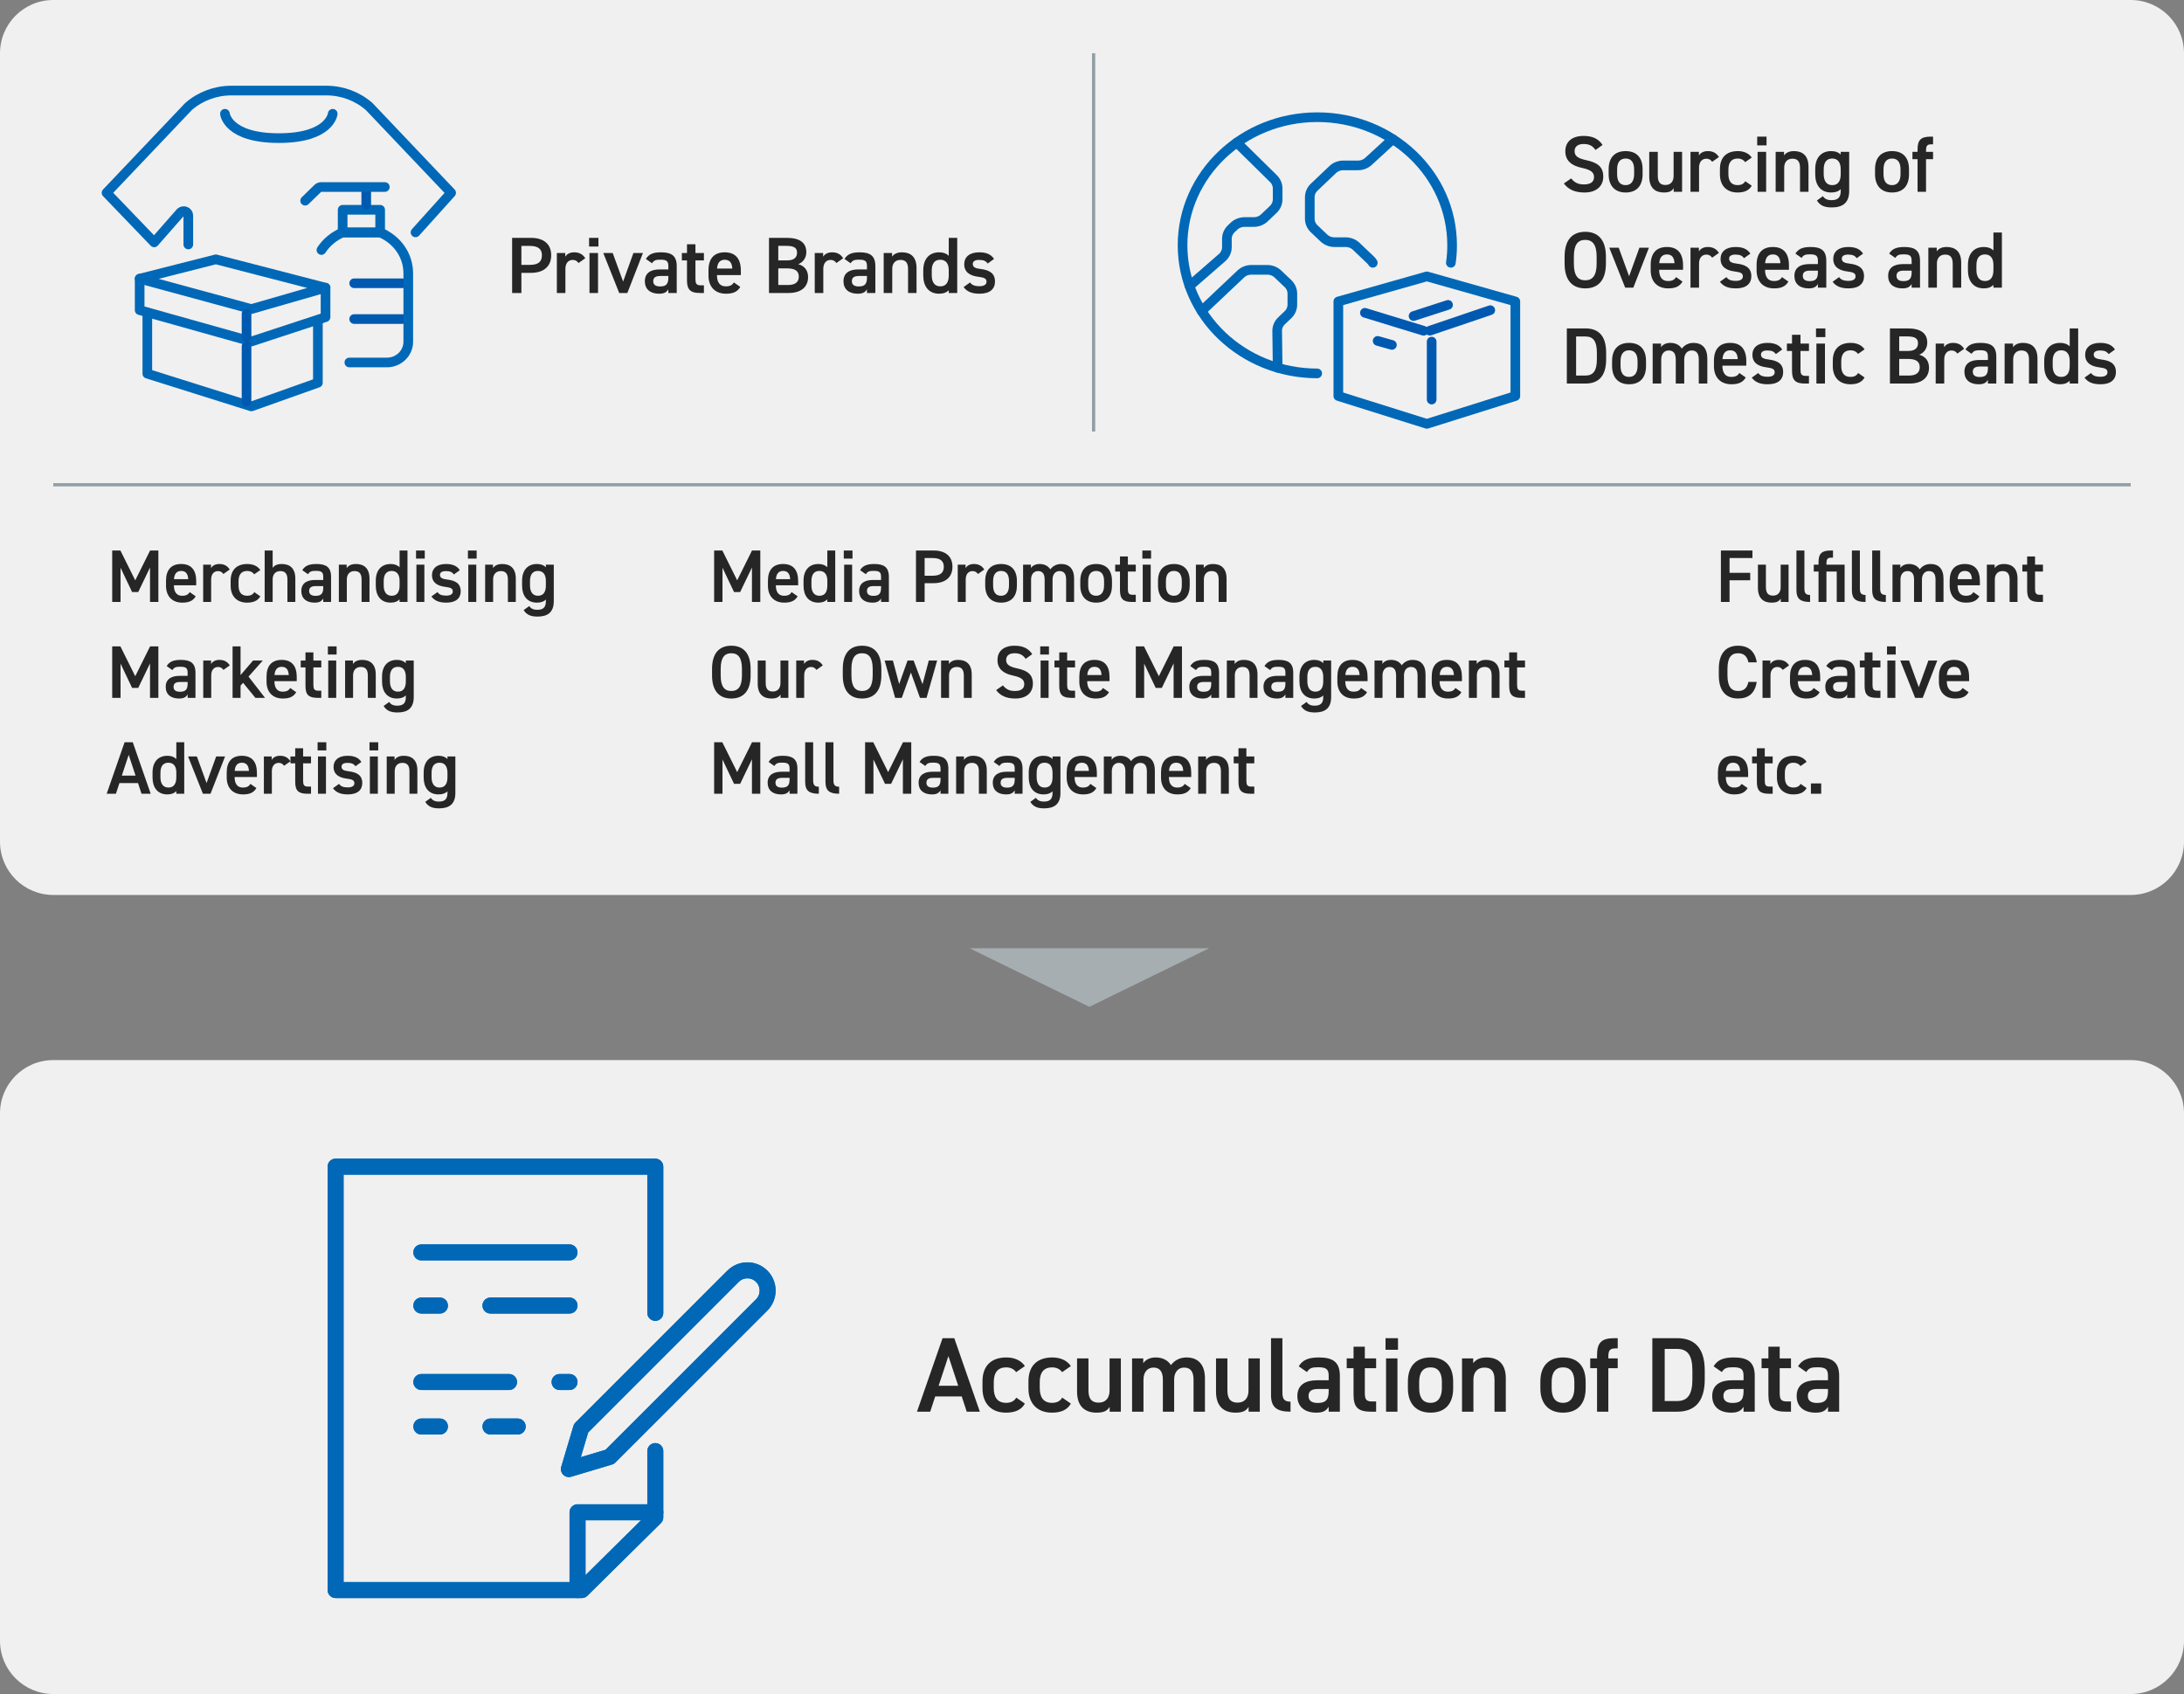 <svg width="410" height="318" viewBox="0 0 410 318" fill="none" xmlns="http://www.w3.org/2000/svg">
<rect x="0" y="0" width="410" height="318" fill="#808080" stroke="none"/>
<path d="M0 209C0 203.477 4.477 199 10 199H400C405.523 199 410 203.477 410 209V308C410 313.523 405.523 318 400 318H10C4.477 318 0 313.523 0 308V209Z" fill="#F0F0F0"/>
<path d="M0 10C0 4.477 4.477 0 10 0H400C405.523 0 410 4.477 410 10V158C410 163.523 405.523 168 400 168H10C4.477 168 0 163.523 0 158V10Z" fill="#F0F0F0"/>
<line x1="205.302" y1="10" x2="205.302" y2="81" stroke="#929FA5" stroke-width="0.604"/>
<path d="M78.007 43.622L84.69 36.196L69.296 19.992C67.09 18.066 64.228 17 61.263 17H43.427C40.461 17 37.6 18.066 35.394 19.992L20 36.196L28.943 45.498L33.896 39.854C34.449 39.366 35.35 39.737 35.35 40.453V45.892" stroke="#0068B7" stroke-width="1.812" stroke-linecap="round" stroke-linejoin="round"/>
<path d="M62.46 21.357C62.46 21.357 62.008 25.925 52.345 25.925C42.681 25.925 42.229 21.357 42.229 21.357" stroke="#0068B7" stroke-width="1.812" stroke-linecap="round" stroke-linejoin="round"/>
<line x1="75.521" y1="53.176" x2="66.488" y2="53.176" stroke="#0059B1" stroke-width="1.812" stroke-linecap="round" stroke-linejoin="round"/>
<line x1="75.521" y1="59.891" x2="66.488" y2="59.891" stroke="#0059B1" stroke-width="1.812" stroke-linecap="round" stroke-linejoin="round"/>
<rect x="64.325" y="39.381" width="7.039" height="4.253" stroke="#0068B7" stroke-width="1.812" stroke-linecap="round" stroke-linejoin="round"/>
<path d="M60.34 46.931C61.278 45.483 62.668 44.339 64.325 43.635H71.364C74.47 44.955 76.643 47.825 76.643 51.332V64.153C76.643 66.302 74.851 68.044 72.64 68.044H65.583" stroke="#0068B7" stroke-width="1.812" stroke-linecap="round" stroke-linejoin="round"/>
<line x1="68.75" y1="36.013" x2="68.75" y2="38.476" stroke="#0059B1" stroke-width="1.812" stroke-linecap="round" stroke-linejoin="round"/>
<path d="M72.243 35.106H60.29C60.056 35.106 59.833 35.196 59.668 35.357L57.286 37.673" stroke="#0068B7" stroke-width="1.812" stroke-linecap="round" stroke-linejoin="round"/>
<path d="M26.218 52.315L40.523 48.682L61.114 54.006L47.187 58.016L26.218 52.315Z" stroke="#0068B7" stroke-width="1.812" stroke-linecap="round" stroke-linejoin="round"/>
<path d="M26.218 52.313V58.216L47.187 64.105L61.114 59.532V54.005" stroke="#0068B7" stroke-width="1.812" stroke-linecap="round" stroke-linejoin="round"/>
<path d="M59.676 60.152V71.85L47.187 76.292L27.656 70.144V58.685" stroke="#0068B7" stroke-width="1.812" stroke-linecap="round" stroke-linejoin="round"/>
<line x1="46.282" y1="63.2" x2="46.282" y2="58.92" stroke="#0059B1" stroke-width="1.812" stroke-linecap="round" stroke-linejoin="round"/>
<line x1="46.282" y1="75.386" x2="46.282" y2="65.012" stroke="#0059B1" stroke-width="1.812" stroke-linecap="round" stroke-linejoin="round"/>
<path d="M99.665 51.22H97.88V55H96.14V44.65H99.665C102.05 44.65 103.475 45.79 103.475 47.92C103.475 50.02 102.065 51.22 99.665 51.22ZM97.88 49.72H99.485C101.075 49.72 101.735 49.105 101.735 47.92C101.735 46.795 101.075 46.165 99.485 46.165H97.88V49.72ZM109.878 48.475L108.603 49.375C108.363 49.03 108.033 48.79 107.523 48.79C106.713 48.79 106.143 49.39 106.143 50.47V55H104.538V47.5H106.113V48.175C106.398 47.74 106.908 47.365 107.793 47.365C108.753 47.365 109.413 47.74 109.878 48.475ZM110.663 55V47.5H112.268V55H110.663ZM110.588 46.285V44.65H112.343V46.285H110.588ZM118.912 47.5H120.697L117.772 55H116.242L113.257 47.5H115.027L116.977 52.855L118.912 47.5ZM121.057 52.795C121.057 51.19 122.242 50.575 123.847 50.575H125.467V49.945C125.467 49 125.107 48.745 123.982 48.745C123.172 48.745 122.767 48.835 122.407 49.42L121.252 48.61C121.792 47.725 122.602 47.365 124.087 47.365C126.007 47.365 127.042 47.965 127.042 49.96V55H125.467V54.31C125.107 54.895 124.642 55.135 123.727 55.135C122.077 55.135 121.057 54.295 121.057 52.795ZM125.467 52.165V51.805H123.967C123.022 51.805 122.632 52.135 122.632 52.795C122.632 53.485 123.142 53.77 123.907 53.77C124.882 53.77 125.467 53.47 125.467 52.165ZM128.006 48.88V47.5H128.966V45.85H130.556V47.5H132.146V48.88H130.556V52.315C130.556 53.185 130.691 53.56 131.531 53.56H132.146V55H131.411C129.611 55 128.966 54.385 128.966 52.615V48.88H128.006ZM137.774 53.02L138.974 53.86C138.449 54.775 137.609 55.135 136.289 55.135C134.144 55.135 133.004 53.74 133.004 51.745V50.725C133.004 48.52 134.084 47.365 136.049 47.365C138.104 47.365 139.079 48.595 139.079 50.815V51.64H134.594V51.67C134.594 52.84 135.044 53.755 136.229 53.755C137.114 53.755 137.474 53.485 137.774 53.02ZM136.049 48.76C135.119 48.76 134.684 49.39 134.609 50.41H137.474C137.414 49.315 136.964 48.76 136.049 48.76ZM144.364 44.65H147.694C150.124 44.65 151.369 45.55 151.369 47.335C151.369 48.4 150.754 49.255 149.854 49.585C151.024 49.915 151.699 50.725 151.699 52.03C151.699 53.59 150.709 55 148.024 55H144.364V44.65ZM146.104 50.38V53.5H147.919C149.314 53.5 149.959 52.93 149.959 51.94C149.959 50.845 149.239 50.38 147.709 50.38H146.104ZM146.104 46.15V48.88H147.799C149.089 48.88 149.629 48.295 149.629 47.44C149.629 46.63 149.224 46.15 147.574 46.15H146.104ZM158.292 48.475L157.017 49.375C156.777 49.03 156.447 48.79 155.937 48.79C155.127 48.79 154.557 49.39 154.557 50.47V55H152.952V47.5H154.527V48.175C154.812 47.74 155.322 47.365 156.207 47.365C157.167 47.365 157.827 47.74 158.292 48.475ZM158.345 52.795C158.345 51.19 159.53 50.575 161.135 50.575H162.755V49.945C162.755 49 162.395 48.745 161.27 48.745C160.46 48.745 160.055 48.835 159.695 49.42L158.54 48.61C159.08 47.725 159.89 47.365 161.375 47.365C163.295 47.365 164.33 47.965 164.33 49.96V55H162.755V54.31C162.395 54.895 161.93 55.135 161.015 55.135C159.365 55.135 158.345 54.295 158.345 52.795ZM162.755 52.165V51.805H161.255C160.31 51.805 159.92 52.135 159.92 52.795C159.92 53.485 160.43 53.77 161.195 53.77C162.17 53.77 162.755 53.47 162.755 52.165ZM165.894 55V47.5H167.469V48.175C167.799 47.725 168.339 47.365 169.329 47.365C170.874 47.365 172.059 48.145 172.059 50.305V55H170.469V50.485C170.469 49.165 169.869 48.79 169.044 48.79C168.054 48.79 167.499 49.465 167.499 50.47V55H165.894ZM178.11 48.025V44.65H179.7V55H178.11V54.475C177.705 54.895 177.135 55.135 176.31 55.135C174.315 55.135 173.325 53.71 173.325 51.745V50.725C173.325 48.565 174.495 47.365 176.31 47.365C177.09 47.365 177.69 47.59 178.11 48.025ZM176.52 53.755C177.72 53.755 178.11 52.84 178.11 51.67V50.71C178.11 49.48 177.555 48.76 176.52 48.76C175.44 48.76 174.915 49.495 174.915 50.8V51.67C174.915 52.84 175.365 53.755 176.52 53.755ZM186.608 48.61L185.423 49.465C185.063 49 184.688 48.79 183.788 48.79C183.113 48.79 182.618 49.015 182.618 49.555C182.618 50.185 183.173 50.38 184.043 50.485C185.708 50.68 186.788 51.265 186.788 52.855C186.788 54.235 185.843 55.135 183.908 55.135C182.378 55.135 181.508 54.715 180.893 53.89L182.108 53.02C182.453 53.485 182.903 53.725 183.893 53.725C184.718 53.725 185.198 53.425 185.198 52.9C185.198 52.285 184.808 52.105 183.638 51.955C182.213 51.775 181.013 51.175 181.013 49.6C181.013 48.265 181.988 47.365 183.818 47.365C185.048 47.365 186.023 47.68 186.608 48.61Z" fill="#262626"/>
<line x1="268.425" y1="62.075" x2="279.764" y2="58.226" stroke="#0059B1" stroke-width="1.812" stroke-linecap="round" stroke-linejoin="round"/>
<line x1="256.233" y1="58.72" x2="267.256" y2="62.091" stroke="#0059B1" stroke-width="1.812" stroke-linecap="round" stroke-linejoin="round"/>
<path d="M251.244 74.344L267.858 79.565L284.473 74.344V56.589L267.858 51.882L251.244 56.589V74.344Z" stroke="#0068B7" stroke-width="1.812" stroke-linecap="round" stroke-linejoin="round"/>
<line x1="268.764" y1="64.13" x2="268.764" y2="75.003" stroke="#0059B1" stroke-width="1.812" stroke-linecap="round" stroke-linejoin="round"/>
<line x1="271.842" y1="57.23" x2="265.368" y2="59.328" stroke="#0059B1" stroke-width="1.812" stroke-linecap="round" stroke-linejoin="round"/>
<line x1="258.622" y1="63.992" x2="261.302" y2="64.75" stroke="#0059B1" stroke-width="1.812" stroke-linecap="round" stroke-linejoin="round"/>
<path d="M272.367 49.333C272.525 48.259 272.603 47.163 272.603 46.047C272.603 32.762 261.279 22 247.302 22C233.33 22 222 32.762 222 46.047C222 59.321 233.318 70.083 247.279 70.094" stroke="#0068B7" stroke-width="1.812" stroke-linecap="round" stroke-linejoin="round"/>
<path d="M257.714 49.333C257.596 49.135 257.45 48.954 257.276 48.788L254.6 46.239C254.071 45.737 253.357 45.459 252.609 45.459H250.511C249.769 45.459 249.05 45.176 248.527 44.673L246.705 42.947C246.177 42.445 245.884 41.767 245.884 41.056V37.026C245.884 36.316 246.177 35.637 246.705 35.14L250.191 31.827C250.714 31.325 251.434 31.047 252.176 31.047H254.948C255.696 31.047 256.41 30.763 256.938 30.261L261.459 26.112" stroke="#0068B7" stroke-width="1.812" stroke-linecap="round" stroke-linejoin="round"/>
<path d="M232.182 26.762L239.029 33.493C239.556 33.994 239.852 34.674 239.852 35.383V37.422C239.852 38.13 239.556 38.81 239.029 39.311L237.362 40.897C236.834 41.397 236.119 41.679 235.374 41.679H233.643C232.897 41.679 232.182 41.96 231.654 42.461L231.147 42.943C230.62 43.445 230.324 44.125 230.324 44.833V46.4C230.324 47.108 230.028 47.788 229.5 48.289L223.307 53.677" stroke="#0068B7" stroke-width="1.812" stroke-linecap="round" stroke-linejoin="round"/>
<path d="M225.578 58.379L232.929 51.435C233.456 50.934 234.171 50.652 234.917 50.652H237.908C238.654 50.652 239.369 50.934 239.896 51.435L241.789 53.234C242.316 53.735 242.612 54.414 242.612 55.123V57.187C242.612 57.895 242.316 58.575 241.789 59.076L240.586 60.22C240.059 60.721 239.763 61.4 239.763 62.109L239.853 69.034" stroke="#0068B7" stroke-width="1.812" stroke-linecap="round" stroke-linejoin="round"/>
<path d="M300.845 27.21L299.525 28.155C299.015 27.45 298.46 27.03 297.29 27.03C296.225 27.03 295.595 27.51 295.595 28.38C295.595 29.37 296.375 29.76 297.815 30.075C299.9 30.525 300.98 31.305 300.98 33.165C300.98 34.71 299.945 36.135 297.455 36.135C295.685 36.135 294.44 35.595 293.585 34.44L294.95 33.495C295.565 34.23 296.18 34.62 297.365 34.62C298.79 34.62 299.24 33.99 299.24 33.24C299.24 32.415 298.775 31.905 296.975 31.515C294.98 31.095 293.855 30.135 293.855 28.38C293.855 26.82 294.875 25.515 297.305 25.515C298.955 25.515 300.11 26.07 300.845 27.21ZM308.364 31.77V32.715C308.364 34.71 307.389 36.135 305.184 36.135C303.084 36.135 301.989 34.785 301.989 32.715V31.77C301.989 29.565 303.159 28.365 305.184 28.365C307.209 28.365 308.364 29.565 308.364 31.77ZM305.184 34.755C306.324 34.755 306.774 33.84 306.774 32.67V31.8C306.774 30.495 306.249 29.76 305.184 29.76C304.104 29.76 303.579 30.51 303.579 31.8V32.67C303.579 33.84 303.969 34.755 305.184 34.755ZM315.775 28.5V36H314.2V35.325C313.855 35.865 313.405 36.135 312.355 36.135C310.81 36.135 309.61 35.34 309.61 33.18V28.5H311.215V33.015C311.215 34.35 311.815 34.725 312.655 34.725C313.645 34.725 314.185 34.065 314.185 33.03V28.5H315.775ZM322.695 29.475L321.42 30.375C321.18 30.03 320.85 29.79 320.34 29.79C319.53 29.79 318.96 30.39 318.96 31.47V36H317.355V28.5H318.93V29.175C319.215 28.74 319.725 28.365 320.61 28.365C321.57 28.365 322.23 28.74 322.695 29.475ZM327.636 34.02L328.851 34.86C328.356 35.745 327.471 36.135 326.181 36.135C324.081 36.135 322.881 34.785 322.881 32.745V31.725C322.881 29.565 324.096 28.365 326.241 28.365C327.381 28.365 328.326 28.785 328.851 29.58L327.621 30.435C327.336 30.03 326.856 29.76 326.211 29.76C325.041 29.76 324.471 30.51 324.471 31.8V32.67C324.471 33.84 324.891 34.755 326.211 34.755C326.841 34.755 327.351 34.53 327.636 34.02ZM329.951 36V28.5H331.556V36H329.951ZM329.876 27.285V25.65H331.631V27.285H329.876ZM333.341 36V28.5H334.916V29.175C335.246 28.725 335.786 28.365 336.776 28.365C338.321 28.365 339.506 29.145 339.506 31.305V36H337.916V31.485C337.916 30.165 337.316 29.79 336.491 29.79C335.501 29.79 334.946 30.465 334.946 31.47V36H333.341ZM345.556 29.025V28.5H347.146V35.85C347.146 38.16 345.826 38.94 343.876 38.94C342.526 38.94 341.686 38.595 341.086 37.635L342.211 36.825C342.541 37.32 343.006 37.575 343.831 37.575C345.031 37.575 345.556 37.065 345.556 35.85V35.505C345.151 35.925 344.551 36.135 343.756 36.135C341.761 36.135 340.771 34.71 340.771 32.745V31.725C340.771 29.565 341.941 28.365 343.756 28.365C344.566 28.365 345.151 28.605 345.556 29.025ZM343.966 34.755C345.166 34.755 345.556 33.84 345.556 32.67V31.8C345.556 30.51 345.031 29.76 343.966 29.76C342.886 29.76 342.361 30.495 342.361 31.8V32.67C342.361 33.84 342.811 34.755 343.966 34.755ZM358.375 31.77V32.715C358.375 34.71 357.4 36.135 355.195 36.135C353.095 36.135 352 34.785 352 32.715V31.77C352 29.565 353.17 28.365 355.195 28.365C357.22 28.365 358.375 29.565 358.375 31.77ZM355.195 34.755C356.335 34.755 356.785 33.84 356.785 32.67V31.8C356.785 30.495 356.26 29.76 355.195 29.76C354.115 29.76 353.59 30.51 353.59 31.8V32.67C353.59 33.84 353.98 34.755 355.195 34.755ZM359.021 28.5H359.981V28.035C359.981 26.265 360.626 25.65 362.426 25.65H362.891V27.09H362.546C361.706 27.09 361.571 27.465 361.571 28.335V28.5H362.891V29.88H361.571V36H359.981V29.88H359.021V28.5ZM301.475 49.485C301.475 52.74 299.915 54.135 297.59 54.135C295.28 54.135 293.72 52.74 293.72 49.485V48.165C293.72 44.91 295.28 43.515 297.59 43.515C299.915 43.515 301.475 44.91 301.475 48.165V49.485ZM295.46 48.165V49.485C295.46 51.72 296.21 52.62 297.59 52.62C298.97 52.62 299.735 51.72 299.735 49.485V48.165C299.735 45.93 298.97 45.03 297.59 45.03C296.21 45.03 295.46 45.93 295.46 48.165ZM307.764 46.5H309.549L306.624 54H305.094L302.109 46.5H303.879L305.829 51.855L307.764 46.5ZM314.651 52.02L315.851 52.86C315.326 53.775 314.486 54.135 313.166 54.135C311.021 54.135 309.881 52.74 309.881 50.745V49.725C309.881 47.52 310.961 46.365 312.926 46.365C314.981 46.365 315.956 47.595 315.956 49.815V50.64H311.471V50.67C311.471 51.84 311.921 52.755 313.106 52.755C313.991 52.755 314.351 52.485 314.651 52.02ZM312.926 47.76C311.996 47.76 311.561 48.39 311.486 49.41H314.351C314.291 48.315 313.841 47.76 312.926 47.76ZM322.695 47.475L321.42 48.375C321.18 48.03 320.85 47.79 320.34 47.79C319.53 47.79 318.96 48.39 318.96 49.47V54H317.355V46.5H318.93V47.175C319.215 46.74 319.725 46.365 320.61 46.365C321.57 46.365 322.23 46.74 322.695 47.475ZM328.595 47.61L327.41 48.465C327.05 48 326.675 47.79 325.775 47.79C325.1 47.79 324.605 48.015 324.605 48.555C324.605 49.185 325.16 49.38 326.03 49.485C327.695 49.68 328.775 50.265 328.775 51.855C328.775 53.235 327.83 54.135 325.895 54.135C324.365 54.135 323.495 53.715 322.88 52.89L324.095 52.02C324.44 52.485 324.89 52.725 325.88 52.725C326.705 52.725 327.185 52.425 327.185 51.9C327.185 51.285 326.795 51.105 325.625 50.955C324.2 50.775 323 50.175 323 48.6C323 47.265 323.975 46.365 325.805 46.365C327.035 46.365 328.01 46.68 328.595 47.61ZM334.533 52.02L335.733 52.86C335.208 53.775 334.368 54.135 333.048 54.135C330.903 54.135 329.763 52.74 329.763 50.745V49.725C329.763 47.52 330.843 46.365 332.808 46.365C334.863 46.365 335.838 47.595 335.838 49.815V50.64H331.353V50.67C331.353 51.84 331.803 52.755 332.988 52.755C333.873 52.755 334.233 52.485 334.533 52.02ZM332.808 47.76C331.878 47.76 331.443 48.39 331.368 49.41H334.233C334.173 48.315 333.723 47.76 332.808 47.76ZM336.862 51.795C336.862 50.19 338.047 49.575 339.652 49.575H341.272V48.945C341.272 48 340.912 47.745 339.787 47.745C338.977 47.745 338.572 47.835 338.212 48.42L337.057 47.61C337.597 46.725 338.407 46.365 339.892 46.365C341.812 46.365 342.847 46.965 342.847 48.96V54H341.272V53.31C340.912 53.895 340.447 54.135 339.532 54.135C337.882 54.135 336.862 53.295 336.862 51.795ZM341.272 51.165V50.805H339.772C338.827 50.805 338.437 51.135 338.437 51.795C338.437 52.485 338.947 52.77 339.712 52.77C340.687 52.77 341.272 52.47 341.272 51.165ZM349.751 47.61L348.566 48.465C348.206 48 347.831 47.79 346.931 47.79C346.256 47.79 345.761 48.015 345.761 48.555C345.761 49.185 346.316 49.38 347.186 49.485C348.851 49.68 349.931 50.265 349.931 51.855C349.931 53.235 348.986 54.135 347.051 54.135C345.521 54.135 344.651 53.715 344.036 52.89L345.251 52.02C345.596 52.485 346.046 52.725 347.036 52.725C347.861 52.725 348.341 52.425 348.341 51.9C348.341 51.285 347.951 51.105 346.781 50.955C345.356 50.775 344.156 50.175 344.156 48.6C344.156 47.265 345.131 46.365 346.961 46.365C348.191 46.365 349.166 46.68 349.751 47.61ZM354.459 51.795C354.459 50.19 355.644 49.575 357.249 49.575H358.869V48.945C358.869 48 358.509 47.745 357.384 47.745C356.574 47.745 356.169 47.835 355.809 48.42L354.654 47.61C355.194 46.725 356.004 46.365 357.489 46.365C359.409 46.365 360.444 46.965 360.444 48.96V54H358.869V53.31C358.509 53.895 358.044 54.135 357.129 54.135C355.479 54.135 354.459 53.295 354.459 51.795ZM358.869 51.165V50.805H357.369C356.424 50.805 356.034 51.135 356.034 51.795C356.034 52.485 356.544 52.77 357.309 52.77C358.284 52.77 358.869 52.47 358.869 51.165ZM362.008 54V46.5H363.583V47.175C363.913 46.725 364.453 46.365 365.443 46.365C366.988 46.365 368.173 47.145 368.173 49.305V54H366.583V49.485C366.583 48.165 365.983 47.79 365.158 47.79C364.168 47.79 363.613 48.465 363.613 49.47V54H362.008ZM374.224 47.025V43.65H375.814V54H374.224V53.475C373.819 53.895 373.249 54.135 372.424 54.135C370.429 54.135 369.439 52.71 369.439 50.745V49.725C369.439 47.565 370.609 46.365 372.424 46.365C373.204 46.365 373.804 46.59 374.224 47.025ZM372.634 52.755C373.834 52.755 374.224 51.84 374.224 50.67V49.71C374.224 48.48 373.669 47.76 372.634 47.76C371.554 47.76 371.029 48.495 371.029 49.8V50.67C371.029 51.84 371.479 52.755 372.634 52.755ZM297.635 72H294.14V61.65H297.635C299.96 61.65 301.52 62.895 301.52 66.21V67.44C301.52 70.755 299.96 72 297.635 72ZM297.635 70.5C299.12 70.5 299.78 69.57 299.78 67.44V66.21C299.78 64.08 299.12 63.165 297.635 63.165H295.88V70.5H297.635ZM309.008 67.77V68.715C309.008 70.71 308.033 72.135 305.828 72.135C303.728 72.135 302.633 70.785 302.633 68.715V67.77C302.633 65.565 303.803 64.365 305.828 64.365C307.853 64.365 309.008 65.565 309.008 67.77ZM305.828 70.755C306.968 70.755 307.418 69.84 307.418 68.67V67.8C307.418 66.495 306.893 65.76 305.828 65.76C304.748 65.76 304.223 66.51 304.223 67.8V68.67C304.223 69.84 304.613 70.755 305.828 70.755ZM310.254 72V64.5H311.829V65.175C312.129 64.725 312.699 64.365 313.584 64.365C314.529 64.365 315.279 64.74 315.729 65.445C316.224 64.77 316.989 64.365 317.919 64.365C319.539 64.365 320.514 65.355 320.514 67.305V72H318.909V67.485C318.909 66.255 318.399 65.79 317.574 65.79C316.779 65.79 316.209 66.39 316.179 67.395V72H314.589V67.485C314.589 66.21 314.034 65.79 313.269 65.79C312.444 65.79 311.859 66.42 311.859 67.47V72H310.254ZM326.527 70.02L327.727 70.86C327.202 71.775 326.362 72.135 325.042 72.135C322.897 72.135 321.757 70.74 321.757 68.745V67.725C321.757 65.52 322.837 64.365 324.802 64.365C326.857 64.365 327.832 65.595 327.832 67.815V68.64H323.347V68.67C323.347 69.84 323.797 70.755 324.982 70.755C325.867 70.755 326.227 70.485 326.527 70.02ZM324.802 65.76C323.872 65.76 323.437 66.39 323.362 67.41H326.227C326.167 66.315 325.717 65.76 324.802 65.76ZM334.572 65.61L333.387 66.465C333.027 66 332.652 65.79 331.752 65.79C331.077 65.79 330.582 66.015 330.582 66.555C330.582 67.185 331.137 67.38 332.007 67.485C333.672 67.68 334.752 68.265 334.752 69.855C334.752 71.235 333.807 72.135 331.872 72.135C330.342 72.135 329.472 71.715 328.857 70.89L330.072 70.02C330.417 70.485 330.867 70.725 331.857 70.725C332.682 70.725 333.162 70.425 333.162 69.9C333.162 69.285 332.772 69.105 331.602 68.955C330.177 68.775 328.977 68.175 328.977 66.6C328.977 65.265 329.952 64.365 331.782 64.365C333.012 64.365 333.987 64.68 334.572 65.61ZM335.454 65.88V64.5H336.414V62.85H338.004V64.5H339.594V65.88H338.004V69.315C338.004 70.185 338.139 70.56 338.979 70.56H339.594V72H338.859C337.059 72 336.414 71.385 336.414 69.615V65.88H335.454ZM340.992 72V64.5H342.597V72H340.992ZM340.917 63.285V61.65H342.672V63.285H340.917ZM348.822 70.02L350.037 70.86C349.542 71.745 348.657 72.135 347.367 72.135C345.267 72.135 344.067 70.785 344.067 68.745V67.725C344.067 65.565 345.282 64.365 347.427 64.365C348.567 64.365 349.512 64.785 350.037 65.58L348.807 66.435C348.522 66.03 348.042 65.76 347.397 65.76C346.227 65.76 345.657 66.51 345.657 67.8V68.67C345.657 69.84 346.077 70.755 347.397 70.755C348.027 70.755 348.537 70.53 348.822 70.02ZM354.797 61.65H358.127C360.557 61.65 361.802 62.55 361.802 64.335C361.802 65.4 361.187 66.255 360.287 66.585C361.457 66.915 362.132 67.725 362.132 69.03C362.132 70.59 361.142 72 358.457 72H354.797V61.65ZM356.537 67.38V70.5H358.352C359.747 70.5 360.392 69.93 360.392 68.94C360.392 67.845 359.672 67.38 358.142 67.38H356.537ZM356.537 63.15V65.88H358.232C359.522 65.88 360.062 65.295 360.062 64.44C360.062 63.63 359.657 63.15 358.007 63.15H356.537ZM368.725 65.475L367.45 66.375C367.21 66.03 366.88 65.79 366.37 65.79C365.56 65.79 364.99 66.39 364.99 67.47V72H363.385V64.5H364.96V65.175C365.245 64.74 365.755 64.365 366.64 64.365C367.6 64.365 368.26 64.74 368.725 65.475ZM368.778 69.795C368.778 68.19 369.963 67.575 371.568 67.575H373.188V66.945C373.188 66 372.828 65.745 371.703 65.745C370.893 65.745 370.488 65.835 370.128 66.42L368.973 65.61C369.513 64.725 370.323 64.365 371.808 64.365C373.728 64.365 374.763 64.965 374.763 66.96V72H373.188V71.31C372.828 71.895 372.363 72.135 371.448 72.135C369.798 72.135 368.778 71.295 368.778 69.795ZM373.188 69.165V68.805H371.688C370.743 68.805 370.353 69.135 370.353 69.795C370.353 70.485 370.863 70.77 371.628 70.77C372.603 70.77 373.188 70.47 373.188 69.165ZM376.327 72V64.5H377.902V65.175C378.232 64.725 378.772 64.365 379.762 64.365C381.307 64.365 382.492 65.145 382.492 67.305V72H380.902V67.485C380.902 66.165 380.302 65.79 379.477 65.79C378.487 65.79 377.932 66.465 377.932 67.47V72H376.327ZM388.543 65.025V61.65H390.133V72H388.543V71.475C388.138 71.895 387.568 72.135 386.743 72.135C384.748 72.135 383.758 70.71 383.758 68.745V67.725C383.758 65.565 384.928 64.365 386.743 64.365C387.523 64.365 388.123 64.59 388.543 65.025ZM386.953 70.755C388.153 70.755 388.543 69.84 388.543 68.67V67.71C388.543 66.48 387.988 65.76 386.953 65.76C385.873 65.76 385.348 66.495 385.348 67.8V68.67C385.348 69.84 385.798 70.755 386.953 70.755ZM397.041 65.61L395.856 66.465C395.496 66 395.121 65.79 394.221 65.79C393.546 65.79 393.051 66.015 393.051 66.555C393.051 67.185 393.606 67.38 394.476 67.485C396.141 67.68 397.221 68.265 397.221 69.855C397.221 71.235 396.276 72.135 394.341 72.135C392.811 72.135 391.941 71.715 391.326 70.89L392.541 70.02C392.886 70.485 393.336 70.725 394.326 70.725C395.151 70.725 395.631 70.425 395.631 69.9C395.631 69.285 395.241 69.105 394.071 68.955C392.646 68.775 391.446 68.175 391.446 66.6C391.446 65.265 392.421 64.365 394.251 64.365C395.481 64.365 396.456 64.68 397.041 65.61Z" fill="#262626"/>
<path d="M135.604 103.34L138.39 108.94L141.176 103.34H142.73V113H141.162V106.532L138.95 111.138H137.802L135.632 106.574V113H134.064V103.34H135.604ZM148.617 111.152L149.737 111.936C149.247 112.79 148.463 113.126 147.231 113.126C145.229 113.126 144.165 111.824 144.165 109.962V109.01C144.165 106.952 145.173 105.874 147.007 105.874C148.925 105.874 149.835 107.022 149.835 109.094V109.864H145.649V109.892C145.649 110.984 146.069 111.838 147.175 111.838C148.001 111.838 148.337 111.586 148.617 111.152ZM147.007 107.176C146.139 107.176 145.733 107.764 145.663 108.716H148.337C148.281 107.694 147.861 107.176 147.007 107.176ZM155.313 106.49V103.34H156.797V113H155.313V112.51C154.935 112.902 154.403 113.126 153.633 113.126C151.771 113.126 150.847 111.796 150.847 109.962V109.01C150.847 106.994 151.939 105.874 153.633 105.874C154.361 105.874 154.921 106.084 155.313 106.49ZM153.829 111.838C154.949 111.838 155.313 110.984 155.313 109.892V108.996C155.313 107.848 154.795 107.176 153.829 107.176C152.821 107.176 152.331 107.862 152.331 109.08V109.892C152.331 110.984 152.751 111.838 153.829 111.838ZM158.471 113V106H159.969V113H158.471ZM158.401 104.866V103.34H160.039V104.866H158.401ZM161.284 110.942C161.284 109.444 162.39 108.87 163.888 108.87H165.4V108.282C165.4 107.4 165.064 107.162 164.014 107.162C163.258 107.162 162.88 107.246 162.544 107.792L161.466 107.036C161.97 106.21 162.726 105.874 164.112 105.874C165.904 105.874 166.87 106.434 166.87 108.296V113H165.4V112.356C165.064 112.902 164.63 113.126 163.776 113.126C162.236 113.126 161.284 112.342 161.284 110.942ZM165.4 110.354V110.018H164C163.118 110.018 162.754 110.326 162.754 110.942C162.754 111.586 163.23 111.852 163.944 111.852C164.854 111.852 165.4 111.572 165.4 110.354ZM175.246 109.472H173.58V113H171.956V103.34H175.246C177.472 103.34 178.802 104.404 178.802 106.392C178.802 108.352 177.486 109.472 175.246 109.472ZM173.58 108.072H175.078C176.562 108.072 177.178 107.498 177.178 106.392C177.178 105.342 176.562 104.754 175.078 104.754H173.58V108.072ZM184.779 106.91L183.589 107.75C183.365 107.428 183.057 107.204 182.581 107.204C181.825 107.204 181.293 107.764 181.293 108.772V113H179.795V106H181.265V106.63C181.531 106.224 182.007 105.874 182.833 105.874C183.729 105.874 184.345 106.224 184.779 106.91ZM190.902 109.052V109.934C190.902 111.796 189.992 113.126 187.934 113.126C185.974 113.126 184.952 111.866 184.952 109.934V109.052C184.952 106.994 186.044 105.874 187.934 105.874C189.824 105.874 190.902 106.994 190.902 109.052ZM187.934 111.838C188.998 111.838 189.418 110.984 189.418 109.892V109.08C189.418 107.862 188.928 107.176 187.934 107.176C186.926 107.176 186.436 107.876 186.436 109.08V109.892C186.436 110.984 186.8 111.838 187.934 111.838ZM192.065 113V106H193.535V106.63C193.815 106.21 194.347 105.874 195.173 105.874C196.055 105.874 196.755 106.224 197.175 106.882C197.637 106.252 198.351 105.874 199.219 105.874C200.731 105.874 201.641 106.798 201.641 108.618V113H200.143V108.786C200.143 107.638 199.667 107.204 198.897 107.204C198.155 107.204 197.623 107.764 197.595 108.702V113H196.111V108.786C196.111 107.596 195.593 107.204 194.879 107.204C194.109 107.204 193.563 107.792 193.563 108.772V113H192.065ZM208.751 109.052V109.934C208.751 111.796 207.841 113.126 205.783 113.126C203.823 113.126 202.801 111.866 202.801 109.934V109.052C202.801 106.994 203.893 105.874 205.783 105.874C207.673 105.874 208.751 106.994 208.751 109.052ZM205.783 111.838C206.847 111.838 207.267 110.984 207.267 109.892V109.08C207.267 107.862 206.777 107.176 205.783 107.176C204.775 107.176 204.285 107.876 204.285 109.08V109.892C204.285 110.984 204.649 111.838 205.783 111.838ZM209.354 107.288V106H210.25V104.46H211.734V106H213.218V107.288H211.734V110.494C211.734 111.306 211.86 111.656 212.644 111.656H213.218V113H212.532C210.852 113 210.25 112.426 210.25 110.774V107.288H209.354ZM214.523 113V106H216.021V113H214.523ZM214.453 104.866V103.34H216.091V104.866H214.453ZM223.343 109.052V109.934C223.343 111.796 222.433 113.126 220.375 113.126C218.415 113.126 217.393 111.866 217.393 109.934V109.052C217.393 106.994 218.485 105.874 220.375 105.874C222.265 105.874 223.343 106.994 223.343 109.052ZM220.375 111.838C221.439 111.838 221.859 110.984 221.859 109.892V109.08C221.859 107.862 221.369 107.176 220.375 107.176C219.367 107.176 218.877 107.876 218.877 109.08V109.892C218.877 110.984 219.241 111.838 220.375 111.838ZM224.506 113V106H225.976V106.63C226.284 106.21 226.788 105.874 227.712 105.874C229.154 105.874 230.26 106.602 230.26 108.618V113H228.776V108.786C228.776 107.554 228.216 107.204 227.446 107.204C226.522 107.204 226.004 107.834 226.004 108.772V113H224.506ZM140.91 126.786C140.91 129.824 139.454 131.126 137.284 131.126C135.128 131.126 133.672 129.824 133.672 126.786V125.554C133.672 122.516 135.128 121.214 137.284 121.214C139.454 121.214 140.91 122.516 140.91 125.554V126.786ZM135.296 125.554V126.786C135.296 128.872 135.996 129.712 137.284 129.712C138.572 129.712 139.286 128.872 139.286 126.786V125.554C139.286 123.468 138.572 122.628 137.284 122.628C135.996 122.628 135.296 123.468 135.296 125.554ZM147.998 124V131H146.528V130.37C146.206 130.874 145.786 131.126 144.806 131.126C143.364 131.126 142.244 130.384 142.244 128.368V124H143.742V128.214C143.742 129.46 144.302 129.81 145.086 129.81C146.01 129.81 146.514 129.194 146.514 128.228V124H147.998ZM154.457 124.91L153.267 125.75C153.043 125.428 152.735 125.204 152.259 125.204C151.503 125.204 150.971 125.764 150.971 126.772V131H149.473V124H150.943V124.63C151.209 124.224 151.685 123.874 152.511 123.874C153.407 123.874 154.023 124.224 154.457 124.91ZM165.452 126.786C165.452 129.824 163.996 131.126 161.826 131.126C159.67 131.126 158.214 129.824 158.214 126.786V125.554C158.214 122.516 159.67 121.214 161.826 121.214C163.996 121.214 165.452 122.516 165.452 125.554V126.786ZM159.838 125.554V126.786C159.838 128.872 160.538 129.712 161.826 129.712C163.114 129.712 163.828 128.872 163.828 126.786V125.554C163.828 123.468 163.114 122.628 161.826 122.628C160.538 122.628 159.838 123.468 159.838 125.554ZM170.999 126.24L169.291 131H168.045L166.071 124H167.625L168.801 128.41L170.369 124H171.517L173.183 128.438L174.359 124H175.927L173.939 131H172.707L170.999 126.24ZM176.667 131V124H178.137V124.63C178.445 124.21 178.949 123.874 179.873 123.874C181.315 123.874 182.421 124.602 182.421 126.618V131H180.937V126.786C180.937 125.554 180.377 125.204 179.607 125.204C178.683 125.204 178.165 125.834 178.165 126.772V131H176.667ZM193.78 122.796L192.548 123.678C192.072 123.02 191.554 122.628 190.462 122.628C189.468 122.628 188.88 123.076 188.88 123.888C188.88 124.812 189.608 125.176 190.952 125.47C192.898 125.89 193.906 126.618 193.906 128.354C193.906 129.796 192.94 131.126 190.616 131.126C188.964 131.126 187.802 130.622 187.004 129.544L188.278 128.662C188.852 129.348 189.426 129.712 190.532 129.712C191.862 129.712 192.282 129.124 192.282 128.424C192.282 127.654 191.848 127.178 190.168 126.814C188.306 126.422 187.256 125.526 187.256 123.888C187.256 122.432 188.208 121.214 190.476 121.214C192.016 121.214 193.094 121.732 193.78 122.796ZM195.352 131V124H196.85V131H195.352ZM195.282 122.866V121.34H196.92V122.866H195.282ZM197.955 125.288V124H198.851V122.46H200.335V124H201.819V125.288H200.335V128.494C200.335 129.306 200.461 129.656 201.245 129.656H201.819V131H201.133C199.453 131 198.851 130.426 198.851 128.774V125.288H197.955ZM207.072 129.152L208.192 129.936C207.702 130.79 206.918 131.126 205.686 131.126C203.684 131.126 202.62 129.824 202.62 127.962V127.01C202.62 124.952 203.628 123.874 205.462 123.874C207.38 123.874 208.29 125.022 208.29 127.094V127.864H204.104V127.892C204.104 128.984 204.524 129.838 205.63 129.838C206.456 129.838 206.792 129.586 207.072 129.152ZM205.462 125.176C204.594 125.176 204.188 125.764 204.118 126.716H206.792C206.736 125.694 206.316 125.176 205.462 125.176ZM214.763 121.34L217.549 126.94L220.335 121.34H221.889V131H220.321V124.532L218.109 129.138H216.961L214.791 124.574V131H213.223V121.34H214.763ZM223.267 128.942C223.267 127.444 224.373 126.87 225.871 126.87H227.383V126.282C227.383 125.4 227.047 125.162 225.997 125.162C225.241 125.162 224.863 125.246 224.527 125.792L223.449 125.036C223.953 124.21 224.709 123.874 226.095 123.874C227.887 123.874 228.853 124.434 228.853 126.296V131H227.383V130.356C227.047 130.902 226.613 131.126 225.759 131.126C224.219 131.126 223.267 130.342 223.267 128.942ZM227.383 128.354V128.018H225.983C225.101 128.018 224.737 128.326 224.737 128.942C224.737 129.586 225.213 129.852 225.927 129.852C226.837 129.852 227.383 129.572 227.383 128.354ZM230.313 131V124H231.783V124.63C232.091 124.21 232.595 123.874 233.519 123.874C234.961 123.874 236.067 124.602 236.067 126.618V131H234.583V126.786C234.583 125.554 234.023 125.204 233.253 125.204C232.329 125.204 231.811 125.834 231.811 126.772V131H230.313ZM237.192 128.942C237.192 127.444 238.298 126.87 239.796 126.87H241.308V126.282C241.308 125.4 240.972 125.162 239.922 125.162C239.166 125.162 238.788 125.246 238.452 125.792L237.374 125.036C237.878 124.21 238.634 123.874 240.02 123.874C241.812 123.874 242.778 124.434 242.778 126.296V131H241.308V130.356C240.972 130.902 240.538 131.126 239.684 131.126C238.144 131.126 237.192 130.342 237.192 128.942ZM241.308 128.354V128.018H239.908C239.026 128.018 238.662 128.326 238.662 128.942C238.662 129.586 239.138 129.852 239.852 129.852C240.762 129.852 241.308 129.572 241.308 128.354ZM248.41 124.49V124H249.894V130.86C249.894 133.016 248.662 133.744 246.842 133.744C245.582 133.744 244.798 133.422 244.238 132.526L245.288 131.77C245.596 132.232 246.03 132.47 246.8 132.47C247.92 132.47 248.41 131.994 248.41 130.86V130.538C248.032 130.93 247.472 131.126 246.73 131.126C244.868 131.126 243.944 129.796 243.944 127.962V127.01C243.944 124.994 245.036 123.874 246.73 123.874C247.486 123.874 248.032 124.098 248.41 124.49ZM246.926 129.838C248.046 129.838 248.41 128.984 248.41 127.892V127.08C248.41 125.876 247.92 125.176 246.926 125.176C245.918 125.176 245.428 125.862 245.428 127.08V127.892C245.428 128.984 245.848 129.838 246.926 129.838ZM255.516 129.152L256.636 129.936C256.146 130.79 255.362 131.126 254.13 131.126C252.128 131.126 251.064 129.824 251.064 127.962V127.01C251.064 124.952 252.072 123.874 253.906 123.874C255.824 123.874 256.734 125.022 256.734 127.094V127.864H252.548V127.892C252.548 128.984 252.968 129.838 254.074 129.838C254.9 129.838 255.236 129.586 255.516 129.152ZM253.906 125.176C253.038 125.176 252.632 125.764 252.562 126.716H255.236C255.18 125.694 254.76 125.176 253.906 125.176ZM258.04 131V124H259.51V124.63C259.79 124.21 260.322 123.874 261.148 123.874C262.03 123.874 262.73 124.224 263.15 124.882C263.612 124.252 264.326 123.874 265.194 123.874C266.706 123.874 267.616 124.798 267.616 126.618V131H266.118V126.786C266.118 125.638 265.642 125.204 264.872 125.204C264.13 125.204 263.598 125.764 263.57 126.702V131H262.086V126.786C262.086 125.596 261.568 125.204 260.854 125.204C260.084 125.204 259.538 125.792 259.538 126.772V131H258.04ZM273.228 129.152L274.348 129.936C273.858 130.79 273.074 131.126 271.842 131.126C269.84 131.126 268.776 129.824 268.776 127.962V127.01C268.776 124.952 269.784 123.874 271.618 123.874C273.536 123.874 274.446 125.022 274.446 127.094V127.864H270.26V127.892C270.26 128.984 270.68 129.838 271.786 129.838C272.612 129.838 272.948 129.586 273.228 129.152ZM271.618 125.176C270.75 125.176 270.344 125.764 270.274 126.716H272.948C272.892 125.694 272.472 125.176 271.618 125.176ZM275.753 131V124H277.223V124.63C277.531 124.21 278.035 123.874 278.959 123.874C280.401 123.874 281.507 124.602 281.507 126.618V131H280.023V126.786C280.023 125.554 279.463 125.204 278.693 125.204C277.769 125.204 277.251 125.834 277.251 126.772V131H275.753ZM282.422 125.288V124H283.318V122.46H284.802V124H286.286V125.288H284.802V128.494C284.802 129.306 284.928 129.656 285.712 129.656H286.286V131H285.6C283.92 131 283.318 130.426 283.318 128.774V125.288H282.422ZM135.604 139.34L138.39 144.94L141.176 139.34H142.73V149H141.162V142.532L138.95 147.138H137.802L135.632 142.574V149H134.064V139.34H135.604ZM144.109 146.942C144.109 145.444 145.215 144.87 146.713 144.87H148.225V144.282C148.225 143.4 147.889 143.162 146.839 143.162C146.083 143.162 145.705 143.246 145.369 143.792L144.291 143.036C144.795 142.21 145.551 141.874 146.937 141.874C148.729 141.874 149.695 142.434 149.695 144.296V149H148.225V148.356C147.889 148.902 147.455 149.126 146.601 149.126C145.061 149.126 144.109 148.342 144.109 146.942ZM148.225 146.354V146.018H146.825C145.943 146.018 145.579 146.326 145.579 146.942C145.579 147.586 146.055 147.852 146.769 147.852C147.679 147.852 148.225 147.572 148.225 146.354ZM151.155 146.802V139.34H152.653V146.452C152.653 147.208 152.793 147.684 153.717 147.684V149C151.897 149 151.155 148.412 151.155 146.802ZM154.966 146.802V139.34H156.464V146.452C156.464 147.208 156.604 147.684 157.528 147.684V149C155.708 149 154.966 148.412 154.966 146.802ZM163.943 139.34L166.729 144.94L169.515 139.34H171.069V149H169.501V142.532L167.289 147.138H166.141L163.971 142.574V149H162.403V139.34H163.943ZM172.448 146.942C172.448 145.444 173.554 144.87 175.052 144.87H176.564V144.282C176.564 143.4 176.228 143.162 175.178 143.162C174.422 143.162 174.044 143.246 173.708 143.792L172.63 143.036C173.134 142.21 173.89 141.874 175.276 141.874C177.068 141.874 178.034 142.434 178.034 144.296V149H176.564V148.356C176.228 148.902 175.794 149.126 174.94 149.126C173.4 149.126 172.448 148.342 172.448 146.942ZM176.564 146.354V146.018H175.164C174.282 146.018 173.918 146.326 173.918 146.942C173.918 147.586 174.394 147.852 175.108 147.852C176.018 147.852 176.564 147.572 176.564 146.354ZM179.494 149V142H180.964V142.63C181.272 142.21 181.776 141.874 182.7 141.874C184.142 141.874 185.248 142.602 185.248 144.618V149H183.764V144.786C183.764 143.554 183.204 143.204 182.434 143.204C181.51 143.204 180.992 143.834 180.992 144.772V149H179.494ZM186.373 146.942C186.373 145.444 187.479 144.87 188.977 144.87H190.489V144.282C190.489 143.4 190.153 143.162 189.103 143.162C188.347 143.162 187.969 143.246 187.633 143.792L186.555 143.036C187.059 142.21 187.815 141.874 189.201 141.874C190.993 141.874 191.959 142.434 191.959 144.296V149H190.489V148.356C190.153 148.902 189.719 149.126 188.865 149.126C187.325 149.126 186.373 148.342 186.373 146.942ZM190.489 146.354V146.018H189.089C188.207 146.018 187.843 146.326 187.843 146.942C187.843 147.586 188.319 147.852 189.033 147.852C189.943 147.852 190.489 147.572 190.489 146.354ZM197.591 142.49V142H199.075V148.86C199.075 151.016 197.843 151.744 196.023 151.744C194.763 151.744 193.979 151.422 193.419 150.526L194.469 149.77C194.777 150.232 195.211 150.47 195.981 150.47C197.101 150.47 197.591 149.994 197.591 148.86V148.538C197.213 148.93 196.653 149.126 195.911 149.126C194.049 149.126 193.125 147.796 193.125 145.962V145.01C193.125 142.994 194.217 141.874 195.911 141.874C196.667 141.874 197.213 142.098 197.591 142.49ZM196.107 147.838C197.227 147.838 197.591 146.984 197.591 145.892V145.08C197.591 143.876 197.101 143.176 196.107 143.176C195.099 143.176 194.609 143.862 194.609 145.08V145.892C194.609 146.984 195.029 147.838 196.107 147.838ZM204.697 147.152L205.817 147.936C205.327 148.79 204.543 149.126 203.311 149.126C201.309 149.126 200.245 147.824 200.245 145.962V145.01C200.245 142.952 201.253 141.874 203.087 141.874C205.005 141.874 205.915 143.022 205.915 145.094V145.864H201.729V145.892C201.729 146.984 202.149 147.838 203.255 147.838C204.081 147.838 204.417 147.586 204.697 147.152ZM203.087 143.176C202.219 143.176 201.813 143.764 201.743 144.716H204.417C204.361 143.694 203.941 143.176 203.087 143.176ZM207.221 149V142H208.691V142.63C208.971 142.21 209.503 141.874 210.329 141.874C211.211 141.874 211.911 142.224 212.331 142.882C212.793 142.252 213.507 141.874 214.375 141.874C215.887 141.874 216.797 142.798 216.797 144.618V149H215.299V144.786C215.299 143.638 214.823 143.204 214.053 143.204C213.311 143.204 212.779 143.764 212.751 144.702V149H211.267V144.786C211.267 143.596 210.749 143.204 210.035 143.204C209.265 143.204 208.719 143.792 208.719 144.772V149H207.221ZM222.409 147.152L223.529 147.936C223.039 148.79 222.255 149.126 221.023 149.126C219.021 149.126 217.957 147.824 217.957 145.962V145.01C217.957 142.952 218.965 141.874 220.799 141.874C222.717 141.874 223.627 143.022 223.627 145.094V145.864H219.441V145.892C219.441 146.984 219.861 147.838 220.967 147.838C221.793 147.838 222.129 147.586 222.409 147.152ZM220.799 143.176C219.931 143.176 219.525 143.764 219.455 144.716H222.129C222.073 143.694 221.653 143.176 220.799 143.176ZM224.933 149V142H226.403V142.63C226.711 142.21 227.215 141.874 228.139 141.874C229.581 141.874 230.687 142.602 230.687 144.618V149H229.203V144.786C229.203 143.554 228.643 143.204 227.873 143.204C226.949 143.204 226.431 143.834 226.431 144.772V149H224.933ZM231.602 143.288V142H232.498V140.46H233.982V142H235.466V143.288H233.982V146.494C233.982 147.306 234.108 147.656 234.892 147.656H235.466V149H234.78C233.1 149 232.498 148.426 232.498 146.774V143.288H231.602Z" fill="#262626"/>
<path d="M22.604 103.34L25.39 108.94L28.176 103.34H29.73V113H28.162V106.532L25.95 111.138H24.802L22.632 106.574V113H21.064V103.34H22.604ZM35.617 111.152L36.737 111.936C36.247 112.79 35.463 113.126 34.231 113.126C32.229 113.126 31.165 111.824 31.165 109.962V109.01C31.165 106.952 32.173 105.874 34.007 105.874C35.925 105.874 36.835 107.022 36.835 109.094V109.864H32.649V109.892C32.649 110.984 33.069 111.838 34.175 111.838C35.001 111.838 35.337 111.586 35.617 111.152ZM34.007 107.176C33.139 107.176 32.733 107.764 32.663 108.716H35.337C35.281 107.694 34.861 107.176 34.007 107.176ZM43.125 106.91L41.935 107.75C41.711 107.428 41.403 107.204 40.927 107.204C40.171 107.204 39.639 107.764 39.639 108.772V113H38.141V106H39.611V106.63C39.877 106.224 40.353 105.874 41.179 105.874C42.075 105.874 42.691 106.224 43.125 106.91ZM47.737 111.152L48.871 111.936C48.409 112.762 47.583 113.126 46.379 113.126C44.419 113.126 43.299 111.866 43.299 109.962V109.01C43.299 106.994 44.433 105.874 46.435 105.874C47.499 105.874 48.381 106.266 48.871 107.008L47.723 107.806C47.457 107.428 47.009 107.176 46.407 107.176C45.315 107.176 44.783 107.876 44.783 109.08V109.892C44.783 110.984 45.175 111.838 46.407 111.838C46.995 111.838 47.471 111.628 47.737 111.152ZM49.687 113V103.34H51.185V106.602C51.479 106.182 51.983 105.874 52.893 105.874C54.335 105.874 55.441 106.602 55.441 108.618V113H53.957V108.786C53.957 107.554 53.397 107.204 52.627 107.204C51.703 107.204 51.185 107.834 51.185 108.772V113H49.687ZM56.566 110.942C56.566 109.444 57.672 108.87 59.17 108.87H60.682V108.282C60.682 107.4 60.346 107.162 59.296 107.162C58.54 107.162 58.162 107.246 57.826 107.792L56.748 107.036C57.252 106.21 58.008 105.874 59.394 105.874C61.186 105.874 62.152 106.434 62.152 108.296V113H60.682V112.356C60.346 112.902 59.912 113.126 59.058 113.126C57.518 113.126 56.566 112.342 56.566 110.942ZM60.682 110.354V110.018H59.282C58.4 110.018 58.036 110.326 58.036 110.942C58.036 111.586 58.512 111.852 59.226 111.852C60.136 111.852 60.682 111.572 60.682 110.354ZM63.612 113V106H65.082V106.63C65.39 106.21 65.894 105.874 66.818 105.874C68.26 105.874 69.366 106.602 69.366 108.618V113H67.882V108.786C67.882 107.554 67.322 107.204 66.552 107.204C65.628 107.204 65.11 107.834 65.11 108.772V113H63.612ZM75.013 106.49V103.34H76.497V113H75.013V112.51C74.635 112.902 74.103 113.126 73.333 113.126C71.471 113.126 70.547 111.796 70.547 109.962V109.01C70.547 106.994 71.639 105.874 73.333 105.874C74.061 105.874 74.621 106.084 75.013 106.49ZM73.529 111.838C74.649 111.838 75.013 110.984 75.013 109.892V108.996C75.013 107.848 74.495 107.176 73.529 107.176C72.521 107.176 72.031 107.862 72.031 109.08V109.892C72.031 110.984 72.451 111.838 73.529 111.838ZM78.171 113V106H79.669V113H78.171ZM78.101 104.866V103.34H79.739V104.866H78.101ZM86.319 107.036L85.213 107.834C84.877 107.4 84.527 107.204 83.687 107.204C83.057 107.204 82.595 107.414 82.595 107.918C82.595 108.506 83.113 108.688 83.925 108.786C85.479 108.968 86.487 109.514 86.487 110.998C86.487 112.286 85.605 113.126 83.799 113.126C82.371 113.126 81.559 112.734 80.985 111.964L82.119 111.152C82.441 111.586 82.861 111.81 83.785 111.81C84.555 111.81 85.003 111.53 85.003 111.04C85.003 110.466 84.639 110.298 83.547 110.158C82.217 109.99 81.097 109.43 81.097 107.96C81.097 106.714 82.007 105.874 83.715 105.874C84.863 105.874 85.773 106.168 86.319 107.036ZM87.913 113V106H89.411V113H87.913ZM87.843 104.866V103.34H89.481V104.866H87.843ZM91.076 113V106H92.546V106.63C92.854 106.21 93.358 105.874 94.282 105.874C95.724 105.874 96.83 106.602 96.83 108.618V113H95.346V108.786C95.346 107.554 94.786 107.204 94.016 107.204C93.092 107.204 92.574 107.834 92.574 108.772V113H91.076ZM102.477 106.49V106H103.962V112.86C103.962 115.016 102.73 115.744 100.909 115.744C99.65 115.744 98.865 115.422 98.305 114.526L99.356 113.77C99.663 114.232 100.097 114.47 100.867 114.47C101.988 114.47 102.477 113.994 102.477 112.86V112.538C102.099 112.93 101.539 113.126 100.797 113.126C98.936 113.126 98.011 111.796 98.011 109.962V109.01C98.011 106.994 99.103 105.874 100.797 105.874C101.553 105.874 102.099 106.098 102.477 106.49ZM100.993 111.838C102.114 111.838 102.477 110.984 102.477 109.892V109.08C102.477 107.876 101.988 107.176 100.993 107.176C99.986 107.176 99.496 107.862 99.496 109.08V109.892C99.496 110.984 99.915 111.838 100.993 111.838ZM22.604 121.34L25.39 126.94L28.176 121.34H29.73V131H28.162V124.532L25.95 129.138H24.802L22.632 124.574V131H21.064V121.34H22.604ZM31.109 128.942C31.109 127.444 32.215 126.87 33.713 126.87H35.225V126.282C35.225 125.4 34.889 125.162 33.839 125.162C33.083 125.162 32.705 125.246 32.369 125.792L31.291 125.036C31.795 124.21 32.551 123.874 33.937 123.874C35.729 123.874 36.695 124.434 36.695 126.296V131H35.225V130.356C34.889 130.902 34.455 131.126 33.601 131.126C32.061 131.126 31.109 130.342 31.109 128.942ZM35.225 128.354V128.018H33.825C32.943 128.018 32.579 128.326 32.579 128.942C32.579 129.586 33.055 129.852 33.769 129.852C34.679 129.852 35.225 129.572 35.225 128.354ZM43.139 124.91L41.949 125.75C41.725 125.428 41.417 125.204 40.941 125.204C40.185 125.204 39.653 125.764 39.653 126.772V131H38.155V124H39.625V124.63C39.891 124.224 40.367 123.874 41.193 123.874C42.089 123.874 42.705 124.224 43.139 124.91ZM47.497 124H49.331L46.657 127.01L49.751 131H47.945L45.635 128.172L45.159 128.704V131H43.661V121.34H45.159V126.73L47.497 124ZM54.488 129.152L55.608 129.936C55.118 130.79 54.334 131.126 53.102 131.126C51.1 131.126 50.036 129.824 50.036 127.962V127.01C50.036 124.952 51.044 123.874 52.878 123.874C54.796 123.874 55.706 125.022 55.706 127.094V127.864H51.52V127.892C51.52 128.984 51.94 129.838 53.046 129.838C53.872 129.838 54.208 129.586 54.488 129.152ZM52.878 125.176C52.01 125.176 51.604 125.764 51.534 126.716H54.208C54.152 125.694 53.732 125.176 52.878 125.176ZM56.452 125.288V124H57.348V122.46H58.832V124H60.316V125.288H58.832V128.494C58.832 129.306 58.958 129.656 59.742 129.656H60.316V131H59.63C57.95 131 57.348 130.426 57.348 128.774V125.288H56.452ZM61.621 131V124H63.119V131H61.621ZM61.551 122.866V121.34H63.189V122.866H61.551ZM64.785 131V124H66.255V124.63C66.563 124.21 67.067 123.874 67.991 123.874C69.433 123.874 70.539 124.602 70.539 126.618V131H69.055V126.786C69.055 125.554 68.495 125.204 67.725 125.204C66.801 125.204 66.283 125.834 66.283 126.772V131H64.785ZM76.186 124.49V124H77.67V130.86C77.67 133.016 76.438 133.744 74.618 133.744C73.358 133.744 72.574 133.422 72.014 132.526L73.064 131.77C73.372 132.232 73.806 132.47 74.576 132.47C75.696 132.47 76.186 131.994 76.186 130.86V130.538C75.808 130.93 75.248 131.126 74.506 131.126C72.644 131.126 71.72 129.796 71.72 127.962V127.01C71.72 124.994 72.812 123.874 74.506 123.874C75.262 123.874 75.808 124.098 76.186 124.49ZM74.702 129.838C75.822 129.838 76.186 128.984 76.186 127.892V127.08C76.186 125.876 75.696 125.176 74.702 125.176C73.694 125.176 73.204 125.862 73.204 127.08V127.892C73.204 128.984 73.624 129.838 74.702 129.838ZM21.764 149H20.028L23.388 139.34H24.928L28.288 149H26.566L25.908 146.998H22.422L21.764 149ZM24.158 141.692L22.87 145.598H25.446L24.158 141.692ZM33.102 142.49V139.34H34.586V149H33.102V148.51C32.724 148.902 32.191 149.126 31.422 149.126C29.559 149.126 28.636 147.796 28.636 145.962V145.01C28.636 142.994 29.727 141.874 31.422 141.874C32.15 141.874 32.709 142.084 33.102 142.49ZM31.617 147.838C32.737 147.838 33.102 146.984 33.102 145.892V144.996C33.102 143.848 32.584 143.176 31.617 143.176C30.61 143.176 30.119 143.862 30.119 145.08V145.892C30.119 146.984 30.54 147.838 31.617 147.838ZM40.585 142H42.251L39.521 149H38.093L35.307 142H36.959L38.779 146.998L40.585 142ZM47.013 147.152L48.133 147.936C47.643 148.79 46.859 149.126 45.627 149.126C43.625 149.126 42.561 147.824 42.561 145.962V145.01C42.561 142.952 43.569 141.874 45.403 141.874C47.321 141.874 48.231 143.022 48.231 145.094V145.864H44.045V145.892C44.045 146.984 44.465 147.838 45.571 147.838C46.397 147.838 46.733 147.586 47.013 147.152ZM45.403 143.176C44.535 143.176 44.129 143.764 44.059 144.716H46.733C46.677 143.694 46.257 143.176 45.403 143.176ZM54.521 142.91L53.331 143.75C53.107 143.428 52.799 143.204 52.323 143.204C51.567 143.204 51.035 143.764 51.035 144.772V149H49.537V142H51.007V142.63C51.273 142.224 51.749 141.874 52.575 141.874C53.471 141.874 54.087 142.224 54.521 142.91ZM54.524 143.288V142H55.42V140.46H56.904V142H58.388V143.288H56.904V146.494C56.904 147.306 57.03 147.656 57.814 147.656H58.388V149H57.702C56.022 149 55.42 148.426 55.42 146.774V143.288H54.524ZM59.693 149V142H61.191V149H59.693ZM59.623 140.866V139.34H61.261V140.866H59.623ZM67.841 143.036L66.735 143.834C66.399 143.4 66.049 143.204 65.209 143.204C64.579 143.204 64.117 143.414 64.117 143.918C64.117 144.506 64.635 144.688 65.447 144.786C67.001 144.968 68.009 145.514 68.009 146.998C68.009 148.286 67.127 149.126 65.321 149.126C63.893 149.126 63.081 148.734 62.507 147.964L63.641 147.152C63.963 147.586 64.383 147.81 65.307 147.81C66.077 147.81 66.525 147.53 66.525 147.04C66.525 146.466 66.161 146.298 65.069 146.158C63.739 145.99 62.619 145.43 62.619 143.96C62.619 142.714 63.529 141.874 65.237 141.874C66.385 141.874 67.295 142.168 67.841 143.036ZM69.435 149V142H70.933V149H69.435ZM69.365 140.866V139.34H71.003V140.866H69.365ZM72.599 149V142H74.069V142.63C74.376 142.21 74.88 141.874 75.805 141.874C77.246 141.874 78.353 142.602 78.353 144.618V149H76.868V144.786C76.868 143.554 76.308 143.204 75.538 143.204C74.615 143.204 74.097 143.834 74.097 144.772V149H72.599ZM84 142.49V142H85.484V148.86C85.484 151.016 84.252 151.744 82.432 151.744C81.172 151.744 80.388 151.422 79.828 150.526L80.878 149.77C81.186 150.232 81.62 150.47 82.39 150.47C83.51 150.47 84 149.994 84 148.86V148.538C83.622 148.93 83.062 149.126 82.32 149.126C80.458 149.126 79.534 147.796 79.534 145.962V145.01C79.534 142.994 80.626 141.874 82.32 141.874C83.076 141.874 83.622 142.098 84 142.49ZM82.516 147.838C83.636 147.838 84 146.984 84 145.892V145.08C84 143.876 83.51 143.176 82.516 143.176C81.508 143.176 81.018 143.862 81.018 145.08V145.892C81.018 146.984 81.438 147.838 82.516 147.838Z" fill="#262626"/>
<path d="M323.064 103.34H328.986V104.754H324.688V107.526H328.566V108.926H324.688V113H323.064V103.34ZM335.767 106V113H334.297V112.37C333.975 112.874 333.555 113.126 332.575 113.126C331.133 113.126 330.013 112.384 330.013 110.368V106H331.511V110.214C331.511 111.46 332.071 111.81 332.855 111.81C333.779 111.81 334.283 111.194 334.283 110.228V106H335.767ZM337.243 110.802V103.34H338.741V110.452C338.741 111.208 338.881 111.684 339.805 111.684V113C337.985 113 337.243 112.412 337.243 110.802ZM340.494 106H341.39V105.566C341.39 103.914 341.992 103.34 343.672 103.34H344.106V104.684H343.784C343 104.684 342.874 105.034 342.874 105.846V106H346.29V113H344.806V107.288H342.874V113H341.39V107.288H340.494V106ZM347.654 110.802V103.34H349.152V110.452C349.152 111.208 349.292 111.684 350.216 111.684V113C348.396 113 347.654 112.412 347.654 110.802ZM351.465 110.802V103.34H352.963V110.452C352.963 111.208 353.103 111.684 354.027 111.684V113C352.207 113 351.465 112.412 351.465 110.802ZM355.276 113V106H356.746V106.63C357.026 106.21 357.558 105.874 358.384 105.874C359.266 105.874 359.966 106.224 360.386 106.882C360.848 106.252 361.562 105.874 362.43 105.874C363.942 105.874 364.852 106.798 364.852 108.618V113H363.354V108.786C363.354 107.638 362.878 107.204 362.108 107.204C361.366 107.204 360.834 107.764 360.806 108.702V113H359.322V108.786C359.322 107.596 358.804 107.204 358.09 107.204C357.32 107.204 356.774 107.792 356.774 108.772V113H355.276ZM370.464 111.152L371.584 111.936C371.094 112.79 370.31 113.126 369.078 113.126C367.076 113.126 366.012 111.824 366.012 109.962V109.01C366.012 106.952 367.02 105.874 368.854 105.874C370.772 105.874 371.682 107.022 371.682 109.094V109.864H367.496V109.892C367.496 110.984 367.916 111.838 369.022 111.838C369.848 111.838 370.184 111.586 370.464 111.152ZM368.854 107.176C367.986 107.176 367.58 107.764 367.51 108.716H370.184C370.128 107.694 369.708 107.176 368.854 107.176ZM372.989 113V106H374.459V106.63C374.767 106.21 375.271 105.874 376.195 105.874C377.637 105.874 378.743 106.602 378.743 108.618V113H377.259V108.786C377.259 107.554 376.699 107.204 375.929 107.204C375.005 107.204 374.487 107.834 374.487 108.772V113H372.989ZM379.658 107.288V106H380.554V104.46H382.038V106H383.522V107.288H382.038V110.494C382.038 111.306 382.164 111.656 382.948 111.656H383.522V113H382.836C381.156 113 380.554 112.426 380.554 110.774V107.288H379.658ZM329.798 124.336H328.23C327.978 123.16 327.348 122.628 326.284 122.628C324.996 122.628 324.296 123.468 324.296 125.554V126.786C324.296 128.844 324.996 129.712 326.284 129.712C327.39 129.712 327.978 129.18 328.23 128.004H329.784C329.462 130.174 328.202 131.126 326.284 131.126C324.128 131.126 322.672 129.824 322.672 126.786V125.554C322.672 122.516 324.128 121.214 326.284 121.214C328.202 121.214 329.476 122.236 329.798 124.336ZM335.859 124.91L334.669 125.75C334.445 125.428 334.137 125.204 333.661 125.204C332.905 125.204 332.373 125.764 332.373 126.772V131H330.875V124H332.345V124.63C332.611 124.224 333.087 123.874 333.913 123.874C334.809 123.874 335.425 124.224 335.859 124.91ZM340.485 129.152L341.605 129.936C341.115 130.79 340.331 131.126 339.099 131.126C337.097 131.126 336.033 129.824 336.033 127.962V127.01C336.033 124.952 337.041 123.874 338.875 123.874C340.793 123.874 341.703 125.022 341.703 127.094V127.864H337.517V127.892C337.517 128.984 337.937 129.838 339.043 129.838C339.869 129.838 340.205 129.586 340.485 129.152ZM338.875 125.176C338.007 125.176 337.601 125.764 337.531 126.716H340.205C340.149 125.694 339.729 125.176 338.875 125.176ZM342.659 128.942C342.659 127.444 343.765 126.87 345.263 126.87H346.775V126.282C346.775 125.4 346.439 125.162 345.389 125.162C344.633 125.162 344.255 125.246 343.919 125.792L342.841 125.036C343.345 124.21 344.101 123.874 345.487 123.874C347.279 123.874 348.245 124.434 348.245 126.296V131H346.775V130.356C346.439 130.902 346.005 131.126 345.151 131.126C343.611 131.126 342.659 130.342 342.659 128.942ZM346.775 128.354V128.018H345.375C344.493 128.018 344.129 128.326 344.129 128.942C344.129 129.586 344.605 129.852 345.319 129.852C346.229 129.852 346.775 129.572 346.775 128.354ZM349.145 125.288V124H350.041V122.46H351.525V124H353.009V125.288H351.525V128.494C351.525 129.306 351.651 129.656 352.435 129.656H353.009V131H352.323C350.643 131 350.041 130.426 350.041 128.774V125.288H349.145ZM354.314 131V124H355.812V131H354.314ZM354.244 122.866V121.34H355.882V122.866H354.244ZM362.014 124H363.68L360.95 131H359.522L356.736 124H358.388L360.208 128.998L362.014 124ZM368.441 129.152L369.561 129.936C369.071 130.79 368.287 131.126 367.055 131.126C365.053 131.126 363.989 129.824 363.989 127.962V127.01C363.989 124.952 364.997 123.874 366.831 123.874C368.749 123.874 369.659 125.022 369.659 127.094V127.864H365.473V127.892C365.473 128.984 365.893 129.838 366.999 129.838C367.825 129.838 368.161 129.586 368.441 129.152ZM366.831 125.176C365.963 125.176 365.557 125.764 365.487 126.716H368.161C368.105 125.694 367.685 125.176 366.831 125.176ZM326.956 147.152L328.076 147.936C327.586 148.79 326.802 149.126 325.57 149.126C323.568 149.126 322.504 147.824 322.504 145.962V145.01C322.504 142.952 323.512 141.874 325.346 141.874C327.264 141.874 328.174 143.022 328.174 145.094V145.864H323.988V145.892C323.988 146.984 324.408 147.838 325.514 147.838C326.34 147.838 326.676 147.586 326.956 147.152ZM325.346 143.176C324.478 143.176 324.072 143.764 324.002 144.716H326.676C326.62 143.694 326.2 143.176 325.346 143.176ZM328.92 143.288V142H329.816V140.46H331.3V142H332.784V143.288H331.3V146.494C331.3 147.306 331.426 147.656 332.21 147.656H332.784V149H332.098C330.418 149 329.816 148.426 329.816 146.774V143.288H328.92ZM338.023 147.152L339.157 147.936C338.695 148.762 337.869 149.126 336.665 149.126C334.705 149.126 333.585 147.866 333.585 145.962V145.01C333.585 142.994 334.719 141.874 336.721 141.874C337.785 141.874 338.667 142.266 339.157 143.008L338.009 143.806C337.743 143.428 337.295 143.176 336.693 143.176C335.601 143.176 335.069 143.876 335.069 145.08V145.892C335.069 146.984 335.461 147.838 336.693 147.838C337.281 147.838 337.757 147.628 338.023 147.152ZM341.893 147.068V149H339.961V147.068H341.893Z" fill="#262626"/>
<path d="M400 91H10" stroke="#929FA5" stroke-width="0.604"/>
<path d="M174.625 265H172.145L176.945 251.2H179.145L183.945 265H181.485L180.545 262.14H175.565L174.625 265ZM178.045 254.56L176.205 260.14H179.885L178.045 254.56ZM190.781 262.36L192.401 263.48C191.741 264.66 190.561 265.18 188.841 265.18C186.041 265.18 184.441 263.38 184.441 260.66V259.3C184.441 256.42 186.061 254.82 188.921 254.82C190.441 254.82 191.701 255.38 192.401 256.44L190.761 257.58C190.381 257.04 189.741 256.68 188.881 256.68C187.321 256.68 186.561 257.68 186.561 259.4V260.56C186.561 262.12 187.121 263.34 188.881 263.34C189.721 263.34 190.401 263.04 190.781 262.36ZM199.41 262.36L201.03 263.48C200.37 264.66 199.19 265.18 197.47 265.18C194.67 265.18 193.07 263.38 193.07 260.66V259.3C193.07 256.42 194.69 254.82 197.55 254.82C199.07 254.82 200.33 255.38 201.03 256.44L199.39 257.58C199.01 257.04 198.37 256.68 197.51 256.68C195.95 256.68 195.19 257.68 195.19 259.4V260.56C195.19 262.12 195.75 263.34 197.51 263.34C198.35 263.34 199.03 263.04 199.41 262.36ZM210.416 255V265H208.316V264.1C207.856 264.82 207.256 265.18 205.856 265.18C203.796 265.18 202.196 264.12 202.196 261.24V255H204.336V261.02C204.336 262.8 205.136 263.3 206.256 263.3C207.576 263.3 208.296 262.42 208.296 261.04V255H210.416ZM212.523 265V255H214.623V255.9C215.023 255.3 215.783 254.82 216.963 254.82C218.223 254.82 219.223 255.32 219.823 256.26C220.483 255.36 221.503 254.82 222.743 254.82C224.903 254.82 226.203 256.14 226.203 258.74V265H224.063V258.98C224.063 257.34 223.383 256.72 222.283 256.72C221.223 256.72 220.463 257.52 220.423 258.86V265H218.303V258.98C218.303 257.28 217.563 256.72 216.543 256.72C215.443 256.72 214.663 257.56 214.663 258.96V265H212.523ZM236.5 255V265H234.4V264.1C233.94 264.82 233.34 265.18 231.94 265.18C229.88 265.18 228.28 264.12 228.28 261.24V255H230.42V261.02C230.42 262.8 231.22 263.3 232.34 263.3C233.66 263.3 234.38 262.42 234.38 261.04V255H236.5ZM238.607 261.86V251.2H240.747V261.36C240.747 262.44 240.947 263.12 242.267 263.12V265C239.667 265 238.607 264.16 238.607 261.86ZM243.552 262.06C243.552 259.92 245.132 259.1 247.272 259.1H249.432V258.26C249.432 257 248.952 256.66 247.452 256.66C246.372 256.66 245.832 256.78 245.352 257.56L243.812 256.48C244.532 255.3 245.612 254.82 247.592 254.82C250.152 254.82 251.532 255.62 251.532 258.28V265H249.432V264.08C248.952 264.86 248.332 265.18 247.112 265.18C244.912 265.18 243.552 264.06 243.552 262.06ZM249.432 261.22V260.74H247.432C246.172 260.74 245.652 261.18 245.652 262.06C245.652 262.98 246.332 263.36 247.352 263.36C248.652 263.36 249.432 262.96 249.432 261.22ZM252.818 256.84V255H254.098V252.8H256.218V255H258.338V256.84H256.218V261.42C256.218 262.58 256.398 263.08 257.518 263.08H258.338V265H257.358C254.958 265 254.098 264.18 254.098 261.82V256.84H252.818ZM260.202 265V255H262.342V265H260.202ZM260.102 253.38V251.2H262.442V253.38H260.102ZM272.802 259.36V260.62C272.802 263.28 271.502 265.18 268.562 265.18C265.762 265.18 264.302 263.38 264.302 260.62V259.36C264.302 256.42 265.862 254.82 268.562 254.82C271.262 254.82 272.802 256.42 272.802 259.36ZM268.562 263.34C270.082 263.34 270.682 262.12 270.682 260.56V259.4C270.682 257.66 269.982 256.68 268.562 256.68C267.122 256.68 266.422 257.68 266.422 259.4V260.56C266.422 262.12 266.942 263.34 268.562 263.34ZM274.463 265V255H276.563V255.9C277.003 255.3 277.723 254.82 279.043 254.82C281.103 254.82 282.683 255.86 282.683 258.74V265H280.563V258.98C280.563 257.22 279.763 256.72 278.663 256.72C277.343 256.72 276.603 257.62 276.603 258.96V265H274.463ZM297.67 259.36V260.62C297.67 263.28 296.37 265.18 293.43 265.18C290.63 265.18 289.17 263.38 289.17 260.62V259.36C289.17 256.42 290.73 254.82 293.43 254.82C296.13 254.82 297.67 256.42 297.67 259.36ZM293.43 263.34C294.95 263.34 295.55 262.12 295.55 260.56V259.4C295.55 257.66 294.85 256.68 293.43 256.68C291.99 256.68 291.29 257.68 291.29 259.4V260.56C291.29 262.12 291.81 263.34 293.43 263.34ZM298.532 255H299.812V254.38C299.812 252.02 300.672 251.2 303.072 251.2H303.692V253.12H303.232C302.112 253.12 301.932 253.62 301.932 254.78V255H303.692V256.84H301.932V265H299.812V256.84H298.532V255ZM314.851 265H310.191V251.2H314.851C317.951 251.2 320.031 252.86 320.031 257.28V258.92C320.031 263.34 317.951 265 314.851 265ZM314.851 263C316.831 263 317.711 261.76 317.711 258.92V257.28C317.711 254.44 316.831 253.22 314.851 253.22H312.511V263H314.851ZM321.435 262.06C321.435 259.92 323.015 259.1 325.155 259.1H327.315V258.26C327.315 257 326.835 256.66 325.335 256.66C324.255 256.66 323.715 256.78 323.235 257.56L321.695 256.48C322.415 255.3 323.495 254.82 325.475 254.82C328.035 254.82 329.415 255.62 329.415 258.28V265H327.315V264.08C326.835 264.86 326.215 265.18 324.995 265.18C322.795 265.18 321.435 264.06 321.435 262.06ZM327.315 261.22V260.74H325.315C324.055 260.74 323.535 261.18 323.535 262.06C323.535 262.98 324.215 263.36 325.235 263.36C326.535 263.36 327.315 262.96 327.315 261.22ZM330.7 256.84V255H331.98V252.8H334.1V255H336.22V256.84H334.1V261.42C334.1 262.58 334.28 263.08 335.4 263.08H336.22V265H335.24C332.84 265 331.98 264.18 331.98 261.82V256.84H330.7ZM337.285 262.06C337.285 259.92 338.865 259.1 341.005 259.1H343.165V258.26C343.165 257 342.685 256.66 341.185 256.66C340.105 256.66 339.565 256.78 339.085 257.56L337.545 256.48C338.265 255.3 339.345 254.82 341.325 254.82C343.885 254.82 345.265 255.62 345.265 258.28V265H343.165V264.08C342.685 264.86 342.065 265.18 340.845 265.18C338.645 265.18 337.285 264.06 337.285 262.06ZM343.165 261.22V260.74H341.165C339.905 260.74 339.385 261.18 339.385 262.06C339.385 262.98 340.065 263.36 341.085 263.36C342.385 263.36 343.165 262.96 343.165 261.22Z" fill="#262626"/>
<path d="M123.018 272.393V284.843L109.216 298.484H63V219H123.018V246.451" stroke="#0068B7" stroke-width="3" stroke-linecap="round" stroke-linejoin="round"/>
<line x1="106.918" y1="235.098" x2="79.097" y2="235.098" stroke="#0068B7" stroke-width="3" stroke-linecap="round" stroke-linejoin="round"/>
<line x1="79.098" y1="245.074" x2="82.587" y2="245.074" stroke="#0068B7" stroke-width="3" stroke-linecap="round" stroke-linejoin="round"/>
<line x1="92.076" y1="245.074" x2="106.92" y2="245.074" stroke="#0068B7" stroke-width="3" stroke-linecap="round" stroke-linejoin="round"/>
<line x1="106.918" y1="259.43" x2="105.052" y2="259.43" stroke="#0068B7" stroke-width="3" stroke-linecap="round" stroke-linejoin="round"/>
<line x1="95.564" y1="259.43" x2="79.099" y2="259.43" stroke="#0068B7" stroke-width="3" stroke-linecap="round" stroke-linejoin="round"/>
<line x1="79.098" y1="267.785" x2="82.587" y2="267.785" stroke="#0068B7" stroke-width="3" stroke-linecap="round" stroke-linejoin="round"/>
<line x1="92.076" y1="267.785" x2="97.187" y2="267.785" stroke="#0068B7" stroke-width="3" stroke-linecap="round" stroke-linejoin="round"/>
<path d="M108.418 298.482V283.883H123.017" stroke="#0068B7" stroke-width="3" stroke-linecap="round" stroke-linejoin="round"/>
<path d="M142.993 239.579C141.51 238.094 139.104 238.094 137.621 239.577L137.616 239.579L109.089 268.104L106.799 275.774L114.466 273.48L142.993 244.964C144.476 243.477 144.476 241.067 142.993 239.579Z" stroke="#0068B7" stroke-width="3" stroke-linecap="round" stroke-linejoin="round"/>
<path d="M123.018 272.393V284.843L109.216 298.484H63V219H123.018V246.451" stroke="#0068B7" stroke-width="3" stroke-linecap="round" stroke-linejoin="round"/>
<line x1="106.918" y1="235.098" x2="79.097" y2="235.098" stroke="#0068B7" stroke-width="3" stroke-linecap="round" stroke-linejoin="round"/>
<line x1="79.098" y1="245.074" x2="82.587" y2="245.074" stroke="#0068B7" stroke-width="3" stroke-linecap="round" stroke-linejoin="round"/>
<line x1="92.076" y1="245.074" x2="106.92" y2="245.074" stroke="#0068B7" stroke-width="3" stroke-linecap="round" stroke-linejoin="round"/>
<line x1="106.918" y1="259.43" x2="105.052" y2="259.43" stroke="#0068B7" stroke-width="3" stroke-linecap="round" stroke-linejoin="round"/>
<line x1="95.564" y1="259.43" x2="79.099" y2="259.43" stroke="#0068B7" stroke-width="3" stroke-linecap="round" stroke-linejoin="round"/>
<line x1="79.098" y1="267.785" x2="82.587" y2="267.785" stroke="#0068B7" stroke-width="3" stroke-linecap="round" stroke-linejoin="round"/>
<line x1="92.076" y1="267.785" x2="97.187" y2="267.785" stroke="#0068B7" stroke-width="3" stroke-linecap="round" stroke-linejoin="round"/>
<path d="M108.418 298.482V283.883H123.017" stroke="#0068B7" stroke-width="3" stroke-linecap="round" stroke-linejoin="round"/>
<path d="M142.993 239.579C141.51 238.094 139.104 238.094 137.621 239.577L137.616 239.579L109.089 268.104L106.799 275.774L114.466 273.48L142.993 244.964C144.476 243.477 144.476 241.067 142.993 239.579Z" stroke="#0068B7" stroke-width="3" stroke-linecap="round" stroke-linejoin="round"/>
<path d="M227 178L182 178L204.5 189L227 178Z" fill="#A7AEB2"/>
</svg>

